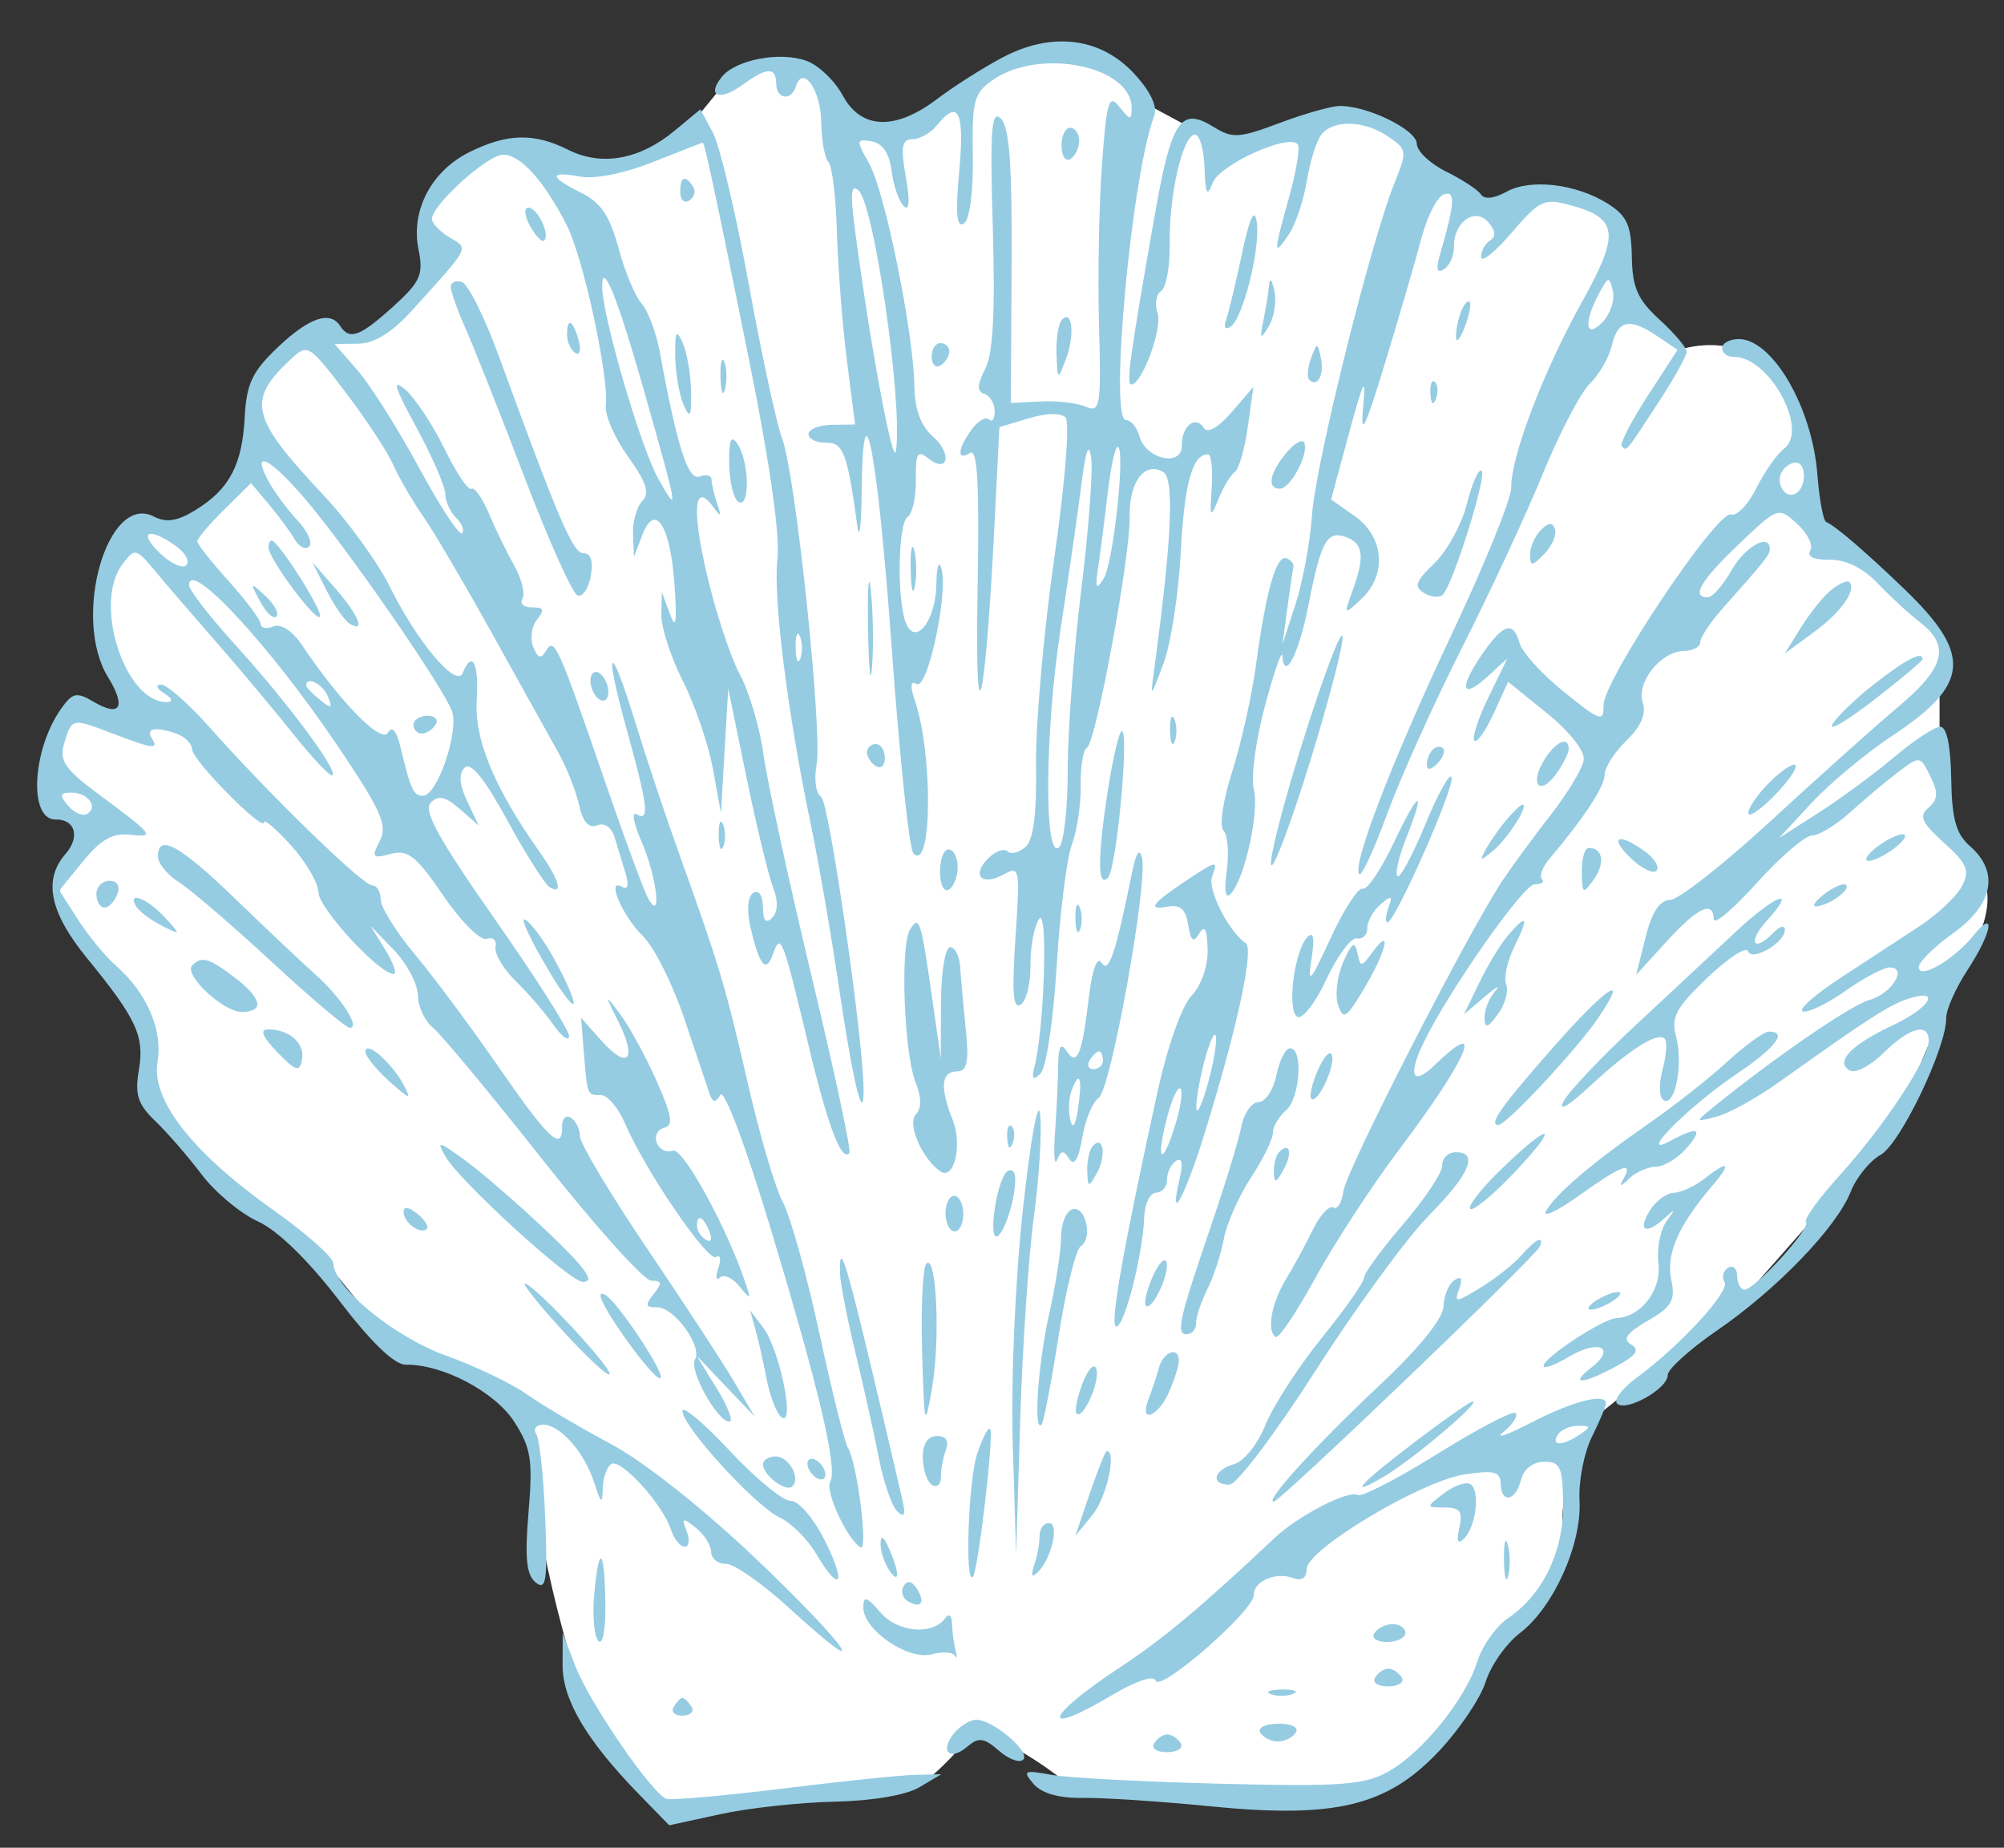 <?xml version="1.0" encoding="UTF-8"?> <svg xmlns="http://www.w3.org/2000/svg" width="64" height="59" viewBox="0 0 64 59" fill="none"><rect x="0" y="0" width="64" height="59" fill="#333333" stroke="none"/><path d="M16.947 45.743C16.947 48.805 18.179 53.001 18.794 54.716L21.565 57.883L23.413 57.487C24.996 57.399 28.295 57.223 28.823 57.223C29.35 57.223 30.362 56.167 30.802 55.64C31.224 54.901 33.177 56.211 34.1 56.959L42.017 57.223C43.39 57.856 45.316 56.255 46.108 55.376C46.425 54.215 48.175 52.165 49.011 51.285C49.407 50.846 50.145 49.728 49.934 48.778C49.723 47.828 50.55 46.007 50.99 45.216L55.608 41.521L60.49 35.979L62.602 30.965C63.868 29.065 63.481 28.062 63.129 27.798L61.942 26.215V23.708V21.729V20.277L60.49 18.826L57.719 16.451C58.036 11.067 55.124 10.689 53.629 11.173L51.914 9.325L51.65 7.082C50.99 6.73 49.644 6.053 49.539 6.159C49.433 6.264 47.735 6.379 46.9 6.423L45.184 5.499C45.184 3.916 43.337 3.696 42.413 3.784C40.619 4.628 39.027 4.487 38.455 4.311L36.739 3.388L36.476 4.048C36.581 1.303 33.793 1.496 32.385 1.936L28.691 4.311L27.107 3.784L25.524 2.2L23.413 2.332L22.225 3.784V4.311L18.926 5.367L16.947 4.575L15.1 4.971L13.384 6.95L14.044 7.874L13.384 9.194L11.537 10.777L10.086 10.513L8.634 11.569L8.106 13.152V14.735L6.523 16.583L4.016 16.979L3.092 20.013L4.544 22.916L2.169 22.652L1.377 25.555L2.829 26.347L1.905 27.93V28.854L2.565 29.778L4.808 32.681V34.792L6.523 37.299L10.218 40.07L12.593 42.972L15.364 44.028L16.947 45.743Z" fill="white"></path><path fill-rule="evenodd" clip-rule="evenodd" d="M32.01 1.839C31.391 2.167 30.456 2.76 29.932 3.158C28.592 4.175 27.5 4.136 26.916 3.051C26.663 2.58 26.141 2.081 25.756 1.942C24.909 1.635 23.492 1.905 23.049 2.458C22.555 3.073 22.977 3.242 23.699 2.718C24.499 2.139 24.78 2.127 24.788 2.672C24.797 3.175 25.269 3.236 25.421 2.753C25.64 2.059 26.21 2.866 26.227 3.895C26.236 4.483 26.34 5.058 26.457 5.172C26.575 5.285 26.696 6.294 26.728 7.414C26.759 8.533 26.902 10.372 27.046 11.501L27.308 13.554L26.562 13.566C26.152 13.573 25.818 13.706 25.821 13.862C25.823 14.018 26.075 14.141 26.38 14.136C26.935 14.127 27.057 14.452 27.383 16.815C27.447 17.282 27.508 16.771 27.519 15.678C27.555 11.94 28.028 14.437 28.484 20.769C28.731 24.198 29.039 27.114 29.17 27.25C29.77 27.872 29.802 24.074 29.211 22.345C29.06 21.902 29.081 21.727 29.273 21.841C29.621 22.048 30.286 18.967 30.067 18.164C29.985 17.865 29.912 18.084 29.904 18.655C29.885 19.822 29.235 20.651 28.931 19.895C28.639 19.168 28.677 16.702 28.985 16.506C29.139 16.407 29.258 15.871 29.249 15.315C29.235 14.477 29.302 14.36 29.638 14.63C30.283 15.148 30.423 14.49 29.787 13.933C29.404 13.597 29.213 13.07 29.2 12.314C29.172 10.591 28.262 6.116 27.757 5.221C27.334 4.47 27.339 4.427 27.836 4.513C28.184 4.573 28.403 4.895 28.473 5.452C28.531 5.918 28.706 6.424 28.86 6.578C29.043 6.76 29.067 6.437 28.929 5.655C28.758 4.687 28.8 4.451 29.144 4.445C29.379 4.442 29.726 4.244 29.917 4.007C30.607 3.148 30.808 3.551 30.635 5.454C30.51 6.829 30.55 7.286 30.781 7.137C30.968 7.017 31.086 6.126 31.067 4.971C31.039 3.2 31.103 2.964 31.726 2.54C33.241 1.513 36.145 2.114 36.141 3.454C36.139 3.846 36.087 3.84 35.751 3.413C35.414 2.983 35.342 3.222 35.192 5.266C35.097 6.557 35.055 8.871 35.099 10.409C35.17 12.979 35.136 13.187 34.675 12.986C34.399 12.866 33.747 12.791 33.228 12.819L32.282 12.869L32.307 8.505C32.325 5.232 32.238 4.052 31.961 3.783C31.661 3.49 31.613 4.138 31.706 7.255C31.786 9.939 31.714 11.294 31.464 11.779C31.204 12.285 31.196 12.5 31.434 12.575C31.613 12.632 31.763 12.88 31.767 13.127C31.771 13.374 31.69 13.494 31.587 13.394C31.483 13.294 31.234 13.437 31.033 13.711C30.579 14.329 30.549 14.737 30.979 14.462C31.218 14.308 31.28 15.45 31.219 18.91C31.13 23.982 31.462 22.661 31.76 16.754L31.917 13.641L32.847 13.358C33.403 13.19 33.877 13.178 34.028 13.329C34.171 13.474 34.016 15.412 33.666 17.848C33.329 20.194 33.069 23.151 33.088 24.419C33.111 25.999 33.004 26.826 32.747 27.047C32.54 27.224 32.289 27.289 32.188 27.192C31.932 26.944 31.124 27.686 31.319 27.991C31.41 28.132 31.719 28.107 32.032 27.933C32.568 27.635 32.58 27.699 32.429 29.956C32.312 31.689 32.355 32.233 32.597 32.079C32.776 31.964 32.916 31.399 32.909 30.823C32.902 30.248 33.025 29.583 33.182 29.346C33.471 28.912 33.357 32.776 33.044 34.03C32.937 34.459 32.983 34.52 33.23 34.279C33.41 34.103 33.642 32.567 33.745 30.866C33.847 29.165 34.066 27.412 34.231 26.97C34.397 26.529 34.524 25.675 34.514 25.074C34.504 24.474 34.591 23.938 34.707 23.884C34.992 23.752 36.099 17.787 36.077 16.496C36.059 15.379 36.558 14.72 37.153 15.074C37.512 15.288 37.419 17.271 36.857 21.397C36.733 22.304 36.744 22.297 37.155 21.196C37.39 20.568 37.639 18.968 37.709 17.641C37.826 15.424 38.077 14.514 38.576 14.506C38.682 14.504 38.736 14.982 38.698 15.568C38.633 16.539 38.653 16.571 38.916 15.927C39.075 15.539 39.31 15.152 39.438 15.068C39.566 14.983 39.751 14.338 39.849 13.634L40.028 12.355L39.334 13.161C38.911 13.652 38.566 13.85 38.449 13.667C38.179 13.246 37.733 13.599 37.743 14.226C37.754 14.923 36.596 14.67 36.39 13.931C36.31 13.644 36.117 13.411 35.96 13.414C35.415 13.422 36.137 5.616 36.858 3.709C36.974 3.405 36.747 2.922 36.223 2.354C35.149 1.191 33.591 1 32.01 1.839ZM21.539 4.178C20.425 5.099 19.213 5.317 18.153 4.786C17.058 4.237 16.207 4.256 14.995 4.855C13.777 5.457 13.112 6.725 13.365 7.963C13.53 8.766 13.427 8.999 12.559 9.786C11.505 10.742 11.162 10.87 10.87 10.416C10.546 9.909 9.881 10.133 8.873 11.087C8.059 11.857 7.87 12.258 7.815 13.319C7.737 14.844 7.324 15.624 6.242 16.287C5.659 16.644 5.31 16.698 4.91 16.492C3.429 15.73 2.289 19.728 3.448 21.619C4.037 22.58 3.844 22.912 2.989 22.408C2.45 22.09 2.32 22.116 1.966 22.609C1.024 23.924 0.904 26.181 1.777 26.167C2.403 26.157 2.566 26.725 2.093 27.266C1.37 28.091 1.586 29.134 2.783 30.6C4.368 32.539 4.62 33.086 4.433 34.179C4.301 34.954 4.401 35.262 4.961 35.798C5.341 36.162 6.006 36.928 6.439 37.501C6.872 38.073 7.682 38.749 8.239 39.002C8.871 39.29 9.846 40.24 10.829 41.524C11.861 42.873 12.598 43.582 12.964 43.576C14.129 43.557 15.812 44.444 16.425 45.4C16.96 46.236 17.02 46.616 16.879 48.289C16.756 49.761 16.81 50.29 17.112 50.533C17.442 50.798 17.491 50.46 17.412 48.469C17.36 47.16 17.232 45.956 17.127 45.793C17.023 45.63 17.117 45.494 17.336 45.491C17.881 45.482 18.67 46.374 18.979 47.349C19.191 48.016 19.238 48.048 19.25 47.533C19.257 47.191 19.379 46.838 19.519 46.748C19.818 46.556 21.148 48.008 21.422 48.828C21.526 49.139 21.727 49.392 21.867 49.389C22.008 49.387 22.036 49.163 21.929 48.892C21.759 48.46 21.795 48.446 22.22 48.78C22.487 48.99 22.708 49.337 22.711 49.552C22.715 49.767 22.928 49.94 23.186 49.935C23.444 49.931 24.355 50.569 25.211 51.352C27.984 53.891 27.11 52.596 24.152 49.782C22.439 48.153 20.56 46.667 19.493 46.098C18.509 45.573 17.31 44.864 16.828 44.522C16.346 44.179 15.182 43.622 14.24 43.283C12.583 42.687 10.659 41.109 10.646 40.337C10.643 40.147 9.783 39.384 8.735 38.642C6.14 36.803 4.823 35.119 5.03 33.904C5.204 32.889 4.689 31.699 3.703 30.835C3.365 30.539 2.82 29.877 2.491 29.364L1.894 28.432L2.651 27.503C3.214 26.81 3.597 26.593 4.15 26.653C4.976 26.742 4.925 26.677 3.088 25.314C2.104 24.584 1.893 24.279 2.035 23.791C2.287 22.919 2.281 22.921 3.557 23.407C4.908 23.923 5.086 23.945 4.842 23.564C4.639 23.247 4.995 23.193 5.668 23.439C5.916 23.53 6.126 23.75 6.134 23.928C6.15 24.285 8.437 26.601 8.432 26.254C8.43 26.136 8.818 26.469 9.295 26.995C9.772 27.52 10.165 28.195 10.17 28.493C10.179 29.002 12.117 31.106 12.572 31.099C12.686 31.097 12.564 30.748 12.302 30.323L11.825 29.551L12.579 30.334C12.994 30.765 13.338 31.414 13.344 31.777C13.35 32.139 13.566 32.605 13.824 32.812C14.082 33.019 15.664 34.924 17.34 37.045C19.016 39.166 20.575 40.899 20.804 40.895C21.143 40.89 21.157 40.97 20.875 41.32C20.592 41.672 20.612 41.749 20.983 41.743C21.53 41.735 22.444 42.994 22.194 43.413C21.995 43.748 22.913 45.4 23.295 45.394C23.43 45.392 23.249 44.916 22.892 44.337L22.244 43.283L23.175 44.261L24.106 45.239L23.443 44.115C23.078 43.497 21.824 41.578 20.656 39.852C19.487 38.125 18.528 36.52 18.524 36.286C18.52 36.051 18.388 35.782 18.231 35.688C18.073 35.594 17.948 35.717 17.951 35.96C17.965 36.797 17.529 36.392 15.938 34.089C15.06 32.819 13.853 31.195 13.255 30.481C12.657 29.767 12.164 28.977 12.16 28.726C12.156 28.474 12.034 28.27 11.889 28.273C11.592 28.278 8.618 25.39 6.729 23.262C6.04 22.486 5.328 21.856 5.146 21.861C4.956 21.867 4.998 21.985 5.244 22.139C5.496 22.296 5.536 22.411 5.34 22.417C4.003 22.456 2.963 19.284 3.902 18.03C4.309 17.486 4.336 17.492 4.97 18.253C5.327 18.681 6.205 19.701 6.92 20.518C7.636 21.335 8.736 22.648 9.366 23.437C9.995 24.225 10.56 24.82 10.62 24.757C10.787 24.584 9.171 22.415 7.519 20.596C6.708 19.703 6.042 18.846 6.04 18.691C6.025 17.808 8.639 20.633 10.782 23.816C12.187 25.902 12.386 26.352 12.128 26.853C11.857 27.381 11.892 27.423 12.478 27.266C13.027 27.119 13.292 27.329 14.157 28.597C14.728 29.435 15.344 30.047 15.545 29.977C15.743 29.907 15.87 30.023 15.827 30.236C15.784 30.448 16.07 30.936 16.463 31.32C16.857 31.703 17.4 32.333 17.671 32.718C17.942 33.104 18.169 33.267 18.174 33.081C18.179 32.895 17.114 31.218 15.807 29.355C14.01 26.791 13.511 25.886 13.755 25.633C13.998 25.381 14.225 25.429 14.684 25.831L15.29 26.363L14.921 25.586C14.669 25.057 14.643 24.716 14.837 24.515C15.032 24.314 15.466 24.848 16.2 26.192C16.793 27.277 17.402 28.238 17.554 28.329C18.006 28.598 17.86 28.092 17.226 27.193C15.782 25.147 15.146 23.611 15.225 22.362C15.3 21.174 15.078 20.739 14.779 21.488C14.58 21.987 13.329 20.511 12.455 18.744C12.069 17.962 11.108 16.637 10.322 15.8C8.004 13.334 7.873 12.792 9.276 11.481C9.825 10.967 9.86 10.988 11.023 12.51C11.675 13.363 12.368 14.415 12.561 14.847C12.755 15.278 13.176 16.004 13.497 16.459C13.818 16.914 14.822 18.621 15.729 20.253C16.636 21.884 17.59 23.599 17.848 24.062C18.106 24.526 18.397 25.267 18.495 25.709C18.615 26.247 18.804 26.46 19.07 26.353C19.306 26.258 19.533 26.416 19.632 26.743C19.723 27.046 19.879 27.564 19.979 27.893C20.091 28.264 20.05 28.427 19.87 28.32C19.346 28.008 19.867 29.239 20.538 29.898C20.894 30.248 21.483 31.423 21.848 32.509C22.213 33.595 22.575 34.671 22.653 34.9C22.76 35.214 22.846 35.229 23.005 34.962C23.127 34.757 23.796 36.532 24.602 39.199C26.165 44.377 26.759 46.901 26.513 47.316C26.339 47.606 27.056 49.155 27.48 49.408C27.738 49.562 27.372 46.68 27.075 46.217C26.977 46.063 26.568 44.422 26.168 42.571C25.767 40.719 25.242 38.837 25.002 38.388C24.761 37.939 24.259 36.236 23.885 34.604C23.183 31.534 22.973 30.83 21.69 27.263C21.271 26.099 20.642 24.214 20.292 23.074C19.468 20.391 19.264 20.585 20.024 23.329C20.694 25.745 20.752 26.251 20.329 25.999C20.163 25.901 20.233 26.29 20.485 26.866C20.973 27.982 21.152 29.485 20.704 28.697C20.572 28.465 19.962 26.816 19.348 25.031C17.816 20.581 17.705 20.332 17.442 20.774C17.275 21.055 17.177 21.027 17.029 20.659C16.922 20.394 16.977 19.999 17.152 19.782C17.399 19.474 17.364 19.389 16.992 19.395C16.73 19.399 16.592 19.274 16.685 19.117C16.779 18.96 16.66 18.483 16.421 18.057C16.182 17.632 15.817 16.881 15.608 16.388C15.4 15.896 15.15 15.544 15.052 15.607C14.954 15.669 14.567 15.092 14.192 14.324C13.816 13.555 13.254 12.707 12.942 12.439C12.509 12.067 12.592 12.351 13.293 13.639C13.798 14.567 14.215 15.524 14.219 15.766C14.223 16.008 14.38 16.354 14.568 16.536C14.755 16.718 14.84 16.938 14.755 17.026C14.67 17.113 14.053 16.173 13.384 14.937C12.715 13.701 11.835 12.306 11.428 11.837L10.687 10.986L11.45 10.974C11.966 10.965 12.528 10.612 13.188 9.882C15.039 7.831 14.977 7.953 14.357 7.58C14.05 7.394 13.796 7.131 13.794 6.995C13.787 6.552 15.557 4.949 16.064 4.941C16.619 4.932 17.375 5.769 18.103 7.198C18.631 8.236 19.457 12.055 19.347 12.951C19.31 13.251 19.63 13.985 20.058 14.582C20.648 15.405 20.758 15.747 20.511 16.001C20.333 16.185 20.2 16.661 20.216 17.059L20.246 17.782L20.509 17.091C20.919 16.018 21.408 16.768 21.541 18.673C21.625 19.877 21.586 20.125 21.396 19.608L21.136 18.902L21.12 19.627C21.111 20.026 21.42 20.978 21.807 21.744C22.194 22.509 22.626 23.772 22.768 24.55L23.025 25.965L23.141 23.977L23.257 21.989L23.839 24.817C24.158 26.372 24.54 27.95 24.686 28.325C24.856 28.758 24.848 29.113 24.663 29.304C24.463 29.51 24.371 29.404 24.363 28.962C24.357 28.583 24.231 28.399 24.056 28.512C23.879 28.625 23.842 29.064 23.965 29.594C24.255 30.849 24.463 31.097 24.69 30.458C24.936 29.764 24.99 29.906 25.836 33.437C26.446 35.983 26.878 37.114 27.127 36.813C27.189 36.738 26.645 34.197 25.918 31.166C25.192 28.135 24.502 24.955 24.384 24.099C24.266 23.242 23.926 22.089 23.628 21.535C23.33 20.982 22.858 19.555 22.579 18.363C22.085 16.254 22.169 15.353 22.78 16.189C23.025 16.524 23.049 16.504 22.905 16.084C22.807 15.8 22.726 15.454 22.724 15.316C22.721 15.178 22.551 15.133 22.345 15.216C21.977 15.364 21.626 14.269 21.072 11.243C20.959 10.621 20.696 9.923 20.49 9.692C20.284 9.462 19.951 8.664 19.752 7.92C19.476 6.895 19.188 6.467 18.567 6.158C17.53 5.643 17.517 5.454 18.532 5.64C19.002 5.726 19.948 5.535 20.865 5.17C21.713 4.832 22.423 4.555 22.443 4.554C22.503 4.553 22.852 6.191 23.93 11.532C24.584 14.777 24.916 17.104 24.829 17.841C24.684 19.072 25.152 22.793 25.898 26.344C26.143 27.51 26.557 29.918 26.819 31.695C27.247 34.593 27.598 36.004 27.578 34.736C27.55 33 26.471 25.592 26.226 25.446C26.056 25.345 25.991 24.895 26.078 24.423C26.273 23.354 25.409 15.143 24.982 14.017C24.805 13.552 24.324 11.325 23.912 9.069C23.5 6.813 22.984 4.636 22.765 4.23L22.367 3.492L21.539 4.178ZM40.839 3.937C39.593 4.407 39.353 4.422 38.786 4.069C37.686 3.385 37.413 3.805 36.843 7.061C36.081 11.407 35.963 12.279 36.13 12.276C36.472 12.271 37.13 10.486 36.968 10.002C36.871 9.713 36.923 9.392 37.084 9.289C37.245 9.186 37.367 8.503 37.356 7.771C37.333 6.212 37.775 4.306 38.163 4.299C38.311 4.297 38.449 4.774 38.468 5.358C38.496 6.211 38.548 6.306 38.73 5.835C38.951 5.262 41.106 4.277 41.437 4.598C41.527 4.684 41.41 5.432 41.179 6.26C40.663 8.107 40.661 8.223 41.156 7.491C41.372 7.172 41.632 6.405 41.733 5.787C41.834 5.17 42.041 4.503 42.193 4.305C42.57 3.814 43.56 3.837 44.326 4.356C44.938 4.77 44.946 4.825 44.535 5.842C43.779 7.711 42.011 14.826 41.901 16.438C41.842 17.297 41.606 18.578 41.377 19.284L40.959 20.567L41.111 19.43C41.194 18.804 41.282 18.209 41.306 18.108C41.33 18.006 41.23 17.88 41.084 17.827C40.76 17.711 40.432 18.86 40.112 21.231C39.979 22.214 39.635 23.752 39.348 24.648C39.058 25.551 38.935 26.384 39.071 26.518C39.207 26.651 39.255 27.225 39.179 27.793C39.09 28.458 39.136 28.723 39.308 28.538C39.754 28.058 40.229 25.893 40.041 25.193C39.944 24.832 40.103 23.643 40.395 22.552C40.687 21.46 40.938 20.735 40.952 20.939C41.012 21.793 41.483 20.883 41.787 19.323C42.188 17.271 42.379 16.927 42.99 17.151C43.543 17.352 43.592 17.767 43.194 18.868C42.91 19.651 42.913 19.653 43.481 19.121C44.3 18.356 44.202 17.14 43.27 16.483L42.51 15.949L43.081 13.838C43.552 12.103 43.632 11.956 43.533 13.007C43.44 14 43.597 13.679 44.237 11.577C44.691 10.088 45.211 8.3 45.395 7.606C45.578 6.911 45.898 6.283 46.107 6.21C46.491 6.075 46.466 6.475 45.991 8.118C45.85 8.605 45.887 8.743 46.118 8.595C46.297 8.481 46.439 8.155 46.435 7.871C46.422 7.088 47.11 6.604 47.533 7.098C47.766 7.369 47.781 7.556 47.58 7.685C47.418 7.788 47.294 8.025 47.303 8.211C47.313 8.396 47.752 8.043 48.279 7.427C49.16 6.396 49.31 6.324 50.139 6.548C51.687 6.965 51.745 7.448 50.514 9.656C49.292 11.847 48.246 14.595 48.262 15.572C48.267 15.921 47.423 18.005 46.385 20.202C44.476 24.246 43.156 27.666 43.411 27.912C43.487 27.986 43.89 27.115 44.305 25.976C44.721 24.837 45.792 22.46 46.685 20.694C47.578 18.928 48.742 16.422 49.273 15.125C49.803 13.828 50.48 12.533 50.775 12.248C51.071 11.964 51.387 11.414 51.478 11.026C51.668 10.213 52.049 10.138 52.941 10.741L53.576 11.171L52.617 12.646C52.09 13.457 51.72 14.18 51.795 14.252C51.957 14.41 51.902 14.476 52.994 12.803C53.475 12.065 53.867 11.356 53.865 11.227C53.863 11.099 53.473 10.639 52.998 10.205C52.298 9.565 52.13 9.183 52.114 8.196C52.098 7.197 51.96 6.891 51.355 6.508C50.344 5.869 48.88 5.695 48.111 6.123C47.715 6.343 47.406 6.374 47.294 6.206C47.194 6.057 46.694 5.73 46.183 5.478C45.672 5.227 45.25 4.826 45.247 4.588C45.239 4.134 43.618 3.351 42.754 3.386C42.476 3.396 41.614 3.645 40.839 3.937ZM33.9 4.669C33.905 4.99 34.035 5.172 34.19 5.073C34.344 4.974 34.468 4.709 34.464 4.484C34.46 4.259 34.33 4.078 34.174 4.08C34.018 4.083 33.894 4.348 33.9 4.669ZM21.724 6.143C21.728 6.386 21.86 6.503 22.016 6.402C22.173 6.301 22.227 6.102 22.134 5.958C21.885 5.569 21.716 5.644 21.724 6.143ZM27.285 7.182C27.757 10.84 28.53 15.021 28.616 14.389C28.827 12.835 27.927 6.576 27.422 6.087C27.189 5.861 27.152 6.156 27.285 7.182ZM16.931 7.221C17.111 7.544 17.313 7.75 17.381 7.68C17.576 7.478 17.16 6.626 16.869 6.63C16.724 6.633 16.752 6.898 16.931 7.221ZM39.663 8.105C39.464 9.045 39.235 9.995 39.154 10.217C39.069 10.449 39.129 10.541 39.296 10.435C39.698 10.178 40.265 7.9 40.133 7.075C40.06 6.62 39.906 6.959 39.663 8.105ZM14.396 9.166C14.399 9.315 14.619 9.929 14.885 10.529C15.151 11.129 15.996 13.262 16.763 15.271C17.529 17.279 18.288 18.963 18.449 19.014C18.611 19.065 18.799 18.782 18.869 18.384C18.95 17.919 18.867 17.663 18.637 17.666C18.3 17.672 17.86 16.647 15.922 11.347C15.473 10.118 14.945 9.062 14.748 9.002C14.553 8.942 14.394 9.016 14.396 9.166ZM19.23 9.145C19.23 10.079 20.468 14.314 21.028 15.296C21.689 16.456 21.678 16.393 20.541 12.387C19.726 9.516 19.23 8.288 19.23 9.145ZM40.531 9.084C40.511 9.318 40.43 9.83 40.35 10.222C40.224 10.837 40.246 10.864 40.517 10.424C40.69 10.143 40.771 9.631 40.699 9.286C40.626 8.941 40.551 8.85 40.531 9.084ZM51.057 9.391C50.562 10.323 50.636 10.847 51.182 10.282C51.427 10.03 51.574 9.585 51.508 9.294C51.398 8.807 51.364 8.815 51.057 9.391ZM46.646 9.989C46.553 10.244 46.487 10.601 46.5 10.784C46.513 10.966 46.641 10.807 46.784 10.431C46.927 10.055 46.993 9.697 46.93 9.636C46.867 9.575 46.739 9.734 46.646 9.989ZM18.11 10.707C18.113 10.932 18.233 11.185 18.376 11.271C18.519 11.356 18.565 11.171 18.478 10.86C18.294 10.201 18.1 10.12 18.11 10.707ZM33.918 10.206C33.803 10.326 33.724 10.817 33.741 11.298C33.773 12.153 33.779 12.157 34.038 11.476C34.33 10.711 34.249 9.861 33.918 10.206ZM21.565 11.377C21.574 11.923 21.695 12.623 21.834 12.933C22.039 13.39 22.084 13.308 22.071 12.504C22.062 11.958 21.941 11.258 21.802 10.948C21.597 10.491 21.552 10.573 21.565 11.377ZM29.753 11.403C29.757 11.646 29.887 11.764 30.041 11.665C30.195 11.566 30.32 11.366 30.317 11.219C30.315 11.072 30.186 10.954 30.029 10.956C29.873 10.959 29.749 11.16 29.753 11.403ZM23.01 12.063C23.023 12.531 23.089 12.687 23.157 12.41C23.224 12.133 23.213 11.75 23.133 11.559C23.052 11.368 22.997 11.595 23.01 12.063ZM41.867 11.444C41.756 11.741 41.733 12.05 41.816 12.13C42.079 12.384 42.299 11.957 42.182 11.42C42.075 10.928 42.06 10.929 41.867 11.444ZM54.998 11.119C55.001 11.275 55.17 11.4 55.375 11.397C56.493 11.379 57.777 13.719 56.98 14.323C56.75 14.498 56.35 15.067 56.091 15.588C55.832 16.109 55.468 16.488 55.281 16.429C54.837 16.288 51.199 21.732 51.211 22.518C51.22 23.071 51.108 23.033 49.95 22.096C49.251 21.531 48.613 20.833 48.533 20.545C48.325 19.799 47.998 19.907 47.293 20.951C46.567 22.026 46.698 22.35 47.544 21.57L48.141 21.018L47.537 22.261C47.204 22.945 47.001 23.57 47.084 23.651C47.167 23.732 47.444 23.342 47.7 22.784L48.163 21.77L49.404 22.773C50.129 23.36 50.617 23.98 50.579 24.264C50.542 24.532 50.073 25.315 49.537 26.003C49 26.69 48.303 27.64 47.987 28.113C46.891 29.757 42.985 37.377 42.903 38.034C42.858 38.397 42.712 38.632 42.58 38.556C42.447 38.481 42.151 38.804 41.922 39.276C41.693 39.748 41.307 40.457 41.066 40.851C40.604 41.605 40.444 42.513 40.742 42.69C40.839 42.748 41.41 41.897 42.012 40.798C42.614 39.7 43.806 37.871 44.663 36.734C46.899 33.767 47.477 32.399 45.812 34.014C45.121 34.686 44.953 34.359 45.454 33.313C46.23 31.693 48.643 28.245 49.005 28.239C49.23 28.235 49.337 28.159 49.244 28.07C49.152 27.98 49.258 27.691 49.481 27.427C50.588 26.115 51.253 25.102 51.247 24.736C51.244 24.512 51.556 24.024 51.941 23.649C52.408 23.196 52.583 22.791 52.464 22.436C52.247 21.791 53.04 20.797 53.781 20.785C54.069 20.78 54.302 20.655 54.3 20.506C54.297 20.357 54.617 19.873 55.011 19.43C56.395 17.875 56.524 17.712 56.521 17.525C56.513 17.012 55.732 17.448 55.3 18.207C55.031 18.68 54.691 19.068 54.544 19.07C53.994 19.079 54.305 18.545 55.528 17.38C56.786 16.182 56.79 16.181 57.392 16.724C57.724 17.024 57.913 17.407 57.812 17.577C57.697 17.77 57.93 17.881 58.432 17.873C58.947 17.864 59.5 18.136 59.968 18.628C60.37 19.05 60.982 19.614 61.328 19.88C62.288 20.617 62.107 21.324 60.645 22.55C59.914 23.163 58.08 24.804 56.57 26.196C55.06 27.589 53.605 28.732 53.336 28.736C53.003 28.741 52.754 29.121 52.551 29.935L52.254 31.126L53.221 30.066C54.222 28.97 54.713 28.738 54.732 29.352C54.737 29.547 55.355 29.026 56.104 28.195C56.852 27.363 57.649 26.68 57.874 26.677C58.099 26.673 58.648 26.337 59.095 25.931C59.542 25.525 60.226 24.951 60.614 24.657C61.313 24.128 61.325 24.129 61.649 24.789C61.906 25.31 61.893 25.53 61.592 25.788C61.275 26.06 61.361 26.258 62.084 26.911C62.827 27.583 62.915 27.794 62.658 28.293C62.491 28.617 61.886 29.19 61.314 29.566C60.742 29.942 59.6 30.689 58.776 31.227C57.953 31.763 57.412 32.245 57.574 32.296C57.737 32.347 58.347 32.054 58.93 31.644C59.513 31.233 60.148 30.895 60.341 30.892C60.944 30.883 60.414 31.738 59.697 31.93C59.117 32.086 56.604 33.815 54.682 35.382C54.137 35.827 54.141 35.834 54.829 35.652C55.217 35.549 56.103 35.06 56.797 34.565C59.642 32.536 60.333 32.089 60.938 31.892C62.012 31.542 61.649 32.173 60.454 32.735C59.109 33.368 58.599 33.901 59.07 34.181C59.248 34.287 59.736 34.035 60.154 33.621C60.978 32.806 61.589 32.639 61.598 33.228C61.607 33.787 60.16 35.977 58.767 37.513C58.084 38.264 57.594 38.945 57.676 39.024C57.852 39.194 56.049 41.175 55.714 41.181C55.588 41.183 55.483 40.985 55.478 40.742C55.475 40.499 55.343 40.382 55.186 40.483C55.029 40.584 54.979 40.788 55.075 40.937C55.261 41.227 53.657 42.973 52.269 43.992C51.807 44.331 51.526 44.702 51.644 44.818C51.93 45.094 53.267 44.341 53.26 43.908C53.257 43.722 53.966 43.081 54.835 42.484C56.749 41.168 58.652 39.194 59.101 38.059C59.282 37.6 59.714 37.067 60.061 36.874C60.689 36.525 62.169 33.436 62.154 32.507C62.15 32.241 62.458 31.548 62.838 30.967C63.625 29.766 63.753 28.969 63.012 29.885C62.39 30.655 61.283 31.292 61.277 30.884C61.274 30.721 61.772 30.23 62.383 29.792C63.657 28.88 63.856 27.844 62.916 27.02C62.466 26.626 62.335 26.156 62.314 24.858C62.297 23.801 62.169 23.203 61.962 23.206C61.783 23.209 61.12 23.646 60.488 24.178C59.856 24.711 58.771 25.51 58.076 25.954L56.812 26.762L57.862 25.631C58.439 25.009 59.593 24.049 60.426 23.498C62.907 21.858 62.991 20.906 60.836 18.827C59.608 17.643 58.605 16.781 58.323 16.669C58.229 16.631 58.102 15.947 58.04 15.148C57.874 12.998 56.596 10.81 55.517 10.827C55.229 10.832 54.996 10.963 54.998 11.119ZM45.682 12.57C45.701 12.901 45.769 12.967 45.856 12.739C45.935 12.533 45.921 12.289 45.825 12.196C45.729 12.103 45.665 12.272 45.682 12.57ZM23.287 14.808C23.294 15.384 23.429 15.932 23.586 16.026C23.956 16.246 23.931 14.742 23.556 14.182C23.346 13.868 23.278 14.028 23.287 14.808ZM34.542 15.423C34.434 16.283 34.13 18.394 33.866 20.115C33.363 23.394 33.341 27.548 33.83 27.044C33.98 26.889 34.101 25.776 34.099 24.571C34.097 23.366 34.289 20.805 34.526 18.879C34.764 16.952 34.908 15.035 34.848 14.618C34.774 14.106 34.674 14.369 34.542 15.423ZM41.078 14.462C40.542 15.108 40.453 15.611 40.876 15.604C41.212 15.598 41.79 14.525 41.659 14.15C41.606 14 41.344 14.14 41.078 14.462ZM8.564 15.347C8.751 15.695 9.169 16.262 9.494 16.608C9.819 16.953 9.991 17.332 9.877 17.45C9.762 17.568 9.552 17.465 9.41 17.221C9.268 16.976 8.897 16.472 8.585 16.101L8.017 15.427L7.157 16.274C6.685 16.74 6.299 17.194 6.301 17.284C6.302 17.374 6.756 17.949 7.309 18.562C7.862 19.176 8.319 19.787 8.324 19.921C8.329 20.054 8.514 20.091 8.735 20.002C8.973 19.906 9.342 20.147 9.642 20.595C10.853 22.403 12.173 23.753 12.384 23.399C12.524 23.164 12.664 23.327 12.795 23.875C13.114 25.216 13.207 25.414 13.512 25.41C13.962 25.402 14.658 23.383 14.438 22.724C14.19 21.983 11.073 17.478 9.714 15.896C8.609 14.61 8.018 14.328 8.564 15.347ZM35.377 15.732C35.284 16.536 35.148 17.592 35.076 18.078C34.969 18.799 35.001 18.871 35.249 18.468C35.563 17.959 35.954 14.265 35.693 14.269C35.613 14.27 35.47 14.929 35.377 15.732ZM46.85 16.077C46.684 16.737 46.216 17.595 45.81 17.984C45.202 18.566 45.145 18.734 45.488 18.939C45.717 19.075 45.985 19.095 46.084 18.983C46.422 18.602 47.486 15.2 47.319 15.038C47.228 14.95 47.017 15.417 46.85 16.077ZM56.907 15.06C56.681 15.438 57.029 15.964 57.363 15.75C57.704 15.532 57.689 14.764 57.344 14.769C57.197 14.772 57 14.903 56.907 15.06ZM5.101 17.657C5.449 17.994 5.831 18.169 5.95 18.046C6.069 17.923 5.916 17.645 5.61 17.428C4.745 16.817 4.396 16.974 5.101 17.657ZM8.573 17.48C8.579 17.837 10.069 19.847 10.216 19.695C10.347 19.561 8.887 17.257 8.674 17.26C8.617 17.261 8.571 17.36 8.573 17.48ZM49.202 16.933C49.012 17.13 48.86 17.483 48.864 17.72C48.87 18.091 48.932 18.086 49.322 17.683C49.57 17.427 49.722 17.073 49.66 16.897C49.579 16.666 49.452 16.676 49.202 16.933ZM29.084 18.206C29.097 18.83 29.159 19.051 29.221 18.697C29.283 18.343 29.272 17.833 29.197 17.563C29.121 17.293 29.07 17.582 29.084 18.206ZM10.425 18.845C10.673 19.338 11.005 19.819 11.164 19.914C11.691 20.228 11.453 19.638 10.708 18.788L9.973 17.948L10.425 18.845ZM27.723 20.072C27.744 21.398 27.802 21.94 27.851 21.276C27.9 20.612 27.883 19.527 27.812 18.865C27.742 18.203 27.701 18.746 27.723 20.072ZM8.307 19.206C8.5 19.567 8.734 19.784 8.828 19.687C8.922 19.59 8.764 19.295 8.478 19.03C7.98 18.57 7.972 18.578 8.307 19.206ZM58.506 18.817C58.264 19.003 57.826 19.54 57.533 20.01L57.001 20.865L57.934 20.181C58.803 19.544 59.307 18.826 59.055 18.583C58.996 18.525 58.749 18.63 58.506 18.817ZM25.409 20.677C25.415 21.067 25.482 21.226 25.558 21.03C25.633 20.833 25.628 20.514 25.546 20.32C25.464 20.127 25.402 20.287 25.409 20.677ZM41.618 23.64C40.988 25.642 40.528 27.43 40.595 27.614C40.662 27.797 41.226 26.298 41.849 24.282C42.471 22.266 42.931 20.478 42.872 20.308C42.812 20.138 42.248 21.638 41.618 23.64ZM18.856 21.743C18.86 21.977 18.992 22.245 19.149 22.339C19.307 22.433 19.433 22.318 19.429 22.084C19.425 21.85 19.293 21.582 19.136 21.488C18.978 21.394 18.852 21.509 18.856 21.743ZM9.78 21.889C9.781 21.948 9.978 22.154 10.219 22.347C10.585 22.641 10.627 22.623 10.471 22.236C10.312 21.841 9.774 21.571 9.78 21.889ZM59.858 21.841C59.244 22.321 58.64 22.903 58.516 23.135C58.391 23.366 58.99 23.013 59.846 22.351C60.702 21.689 61.402 21.102 61.401 21.046C61.397 20.777 60.873 21.047 59.858 21.841ZM13.204 23.145C13.207 23.301 13.329 23.427 13.476 23.424C13.623 23.422 13.82 23.291 13.914 23.133C14.008 22.976 13.885 22.85 13.642 22.854C13.399 22.858 13.202 22.989 13.204 23.145ZM37.367 23.321C37.374 23.711 37.441 23.869 37.516 23.673C37.592 23.477 37.587 23.158 37.505 22.964C37.423 22.77 37.361 22.931 37.367 23.321ZM35.395 25.149C35.046 27.365 35.044 28.39 35.388 28.02C35.659 27.727 36.07 23.342 35.825 23.346C35.745 23.347 35.551 24.158 35.395 25.149ZM27.688 24.028C27.69 24.175 27.821 24.372 27.979 24.466C28.136 24.56 28.262 24.437 28.258 24.194C28.254 23.951 28.123 23.754 27.967 23.757C27.811 23.759 27.686 23.881 27.688 24.028ZM45.749 23.942C45.647 24.047 45.565 24.265 45.568 24.427C45.571 24.604 45.703 24.585 45.903 24.379C46.085 24.191 46.166 23.973 46.084 23.893C46.002 23.814 45.852 23.836 45.749 23.942ZM49.303 24.29C48.834 25.068 49.193 25.428 49.709 24.697C49.926 24.391 50.101 24.038 50.099 23.911C50.092 23.484 49.666 23.686 49.303 24.29ZM2.179 25.732C2.376 25.961 2.651 26.075 2.79 25.986C3.148 25.756 2.795 25.299 2.265 25.308C1.905 25.314 1.889 25.393 2.179 25.732ZM45.518 26.325C45.111 27.312 44.711 28.055 44.63 27.976C44.548 27.897 44.667 27.366 44.894 26.798C45.56 25.128 45.326 25.188 44.52 26.893C44.111 27.758 43.662 28.425 43.521 28.376C43.38 28.327 42.919 29.036 42.496 29.953C41.842 31.374 41.751 31.473 41.884 30.624C41.988 29.954 41.947 29.723 41.757 29.917C41.335 30.347 41.09 32.265 41.43 32.467C41.59 32.563 42.009 32.023 42.361 31.269C42.712 30.514 43.151 29.926 43.336 29.962C43.521 29.998 43.67 29.852 43.666 29.637C43.663 29.422 43.852 29.081 44.086 28.881C44.443 28.575 44.484 28.592 44.341 28.984C44.247 29.241 44.235 29.451 44.313 29.45C44.556 29.446 46.466 25.123 46.359 24.818C46.303 24.66 45.925 25.338 45.518 26.325ZM56.362 25.14C56.002 25.535 55.772 25.92 55.85 25.996C55.928 26.072 56.352 25.746 56.791 25.273C57.23 24.799 57.46 24.414 57.302 24.416C57.144 24.419 56.721 24.744 56.362 25.14ZM22.953 26.675C22.959 27.065 23.026 27.224 23.101 27.027C23.177 26.831 23.172 26.512 23.09 26.318C23.008 26.125 22.946 26.285 22.953 26.675ZM48.095 26.197C47.865 26.473 47.572 26.893 47.445 27.129C47.242 27.504 47.275 27.506 47.701 27.148C48.17 26.754 48.844 25.688 48.621 25.692C48.562 25.693 48.325 25.92 48.095 26.197ZM5.045 27.358C5.049 27.574 5.355 27.943 5.725 28.177C6.096 28.411 7.422 29.551 8.674 30.71C9.926 31.869 11.05 32.818 11.172 32.819C11.523 32.821 10.891 31.845 10.066 31.11C9.654 30.743 8.505 29.658 7.512 28.698C5.725 26.973 5.033 26.597 5.045 27.358ZM30.02 27.854C30.026 28.265 30.153 28.502 30.312 28.4C30.467 28.301 30.589 27.972 30.584 27.669C30.579 27.366 30.448 27.121 30.291 27.123C30.136 27.126 30.013 27.455 30.02 27.854ZM36.149 27.88C35.627 30.457 35.409 31.102 35.181 30.745C35.035 30.517 34.879 30.955 34.766 31.908C34.553 33.703 34.394 34.068 34.053 33.547C33.88 33.283 33.8 33.428 33.794 34.018C33.79 34.486 33.745 35.444 33.694 36.147C33.643 36.85 33.673 37.25 33.76 37.036C33.889 36.721 33.964 36.716 34.152 37.01C34.305 37.25 34.446 37.015 34.564 36.322C34.663 35.744 34.898 35.175 35.087 35.057C35.469 34.818 36.665 28.206 36.472 27.396C36.393 27.061 36.281 27.23 36.149 27.88ZM52.071 27.393C52.418 27.73 52.792 27.914 52.9 27.802C53.008 27.691 52.847 27.417 52.543 27.195C51.689 26.57 51.362 26.707 52.071 27.393ZM59.921 27.06C59.622 27.294 59.513 27.487 59.678 27.489C59.843 27.492 60.223 27.302 60.522 27.068C60.821 26.834 60.931 26.641 60.766 26.639C60.6 26.636 60.221 26.826 59.921 27.06ZM50.517 27.842C50.529 28.55 50.557 28.567 50.902 28.078C51.269 27.559 51.188 27.069 50.736 27.076C50.609 27.078 50.511 27.423 50.517 27.842ZM3.079 28.558C3.082 28.791 3.2 28.981 3.339 28.979C3.478 28.977 3.663 28.782 3.749 28.547C3.844 28.286 3.742 28.121 3.488 28.125C3.259 28.129 3.075 28.323 3.079 28.558ZM37.894 28.111C36.795 28.841 36.622 29.076 37.272 28.952C37.69 28.873 37.866 29.024 37.946 29.528C38.028 30.053 38.111 30.117 38.3 29.806C38.475 29.52 38.553 29.671 38.567 30.323C38.578 30.858 38.361 31.477 38.051 31.797C37.745 32.114 37.282 33.423 36.966 34.864C35.843 40 35.429 42.361 35.653 42.357C35.913 42.353 36.5 40.049 36.541 38.867C36.556 38.438 36.729 38.084 36.923 38.081C37.118 38.078 37.275 37.891 37.271 37.666C37.268 37.441 37.396 37.173 37.557 37.07C37.746 36.949 37.788 37.142 37.677 37.619C37.305 39.208 37.84 38.231 38.486 36.14C39.513 32.821 40.056 30.305 39.785 30.119C39.234 29.738 38.558 28.406 38.709 27.995C38.905 27.458 38.871 27.463 37.894 28.111ZM4.361 28.961C4.459 29.114 4.822 29.382 5.168 29.556C5.791 29.87 5.791 29.869 5.245 29.273C4.694 28.672 4.025 28.436 4.361 28.961ZM58.276 28.537C57.977 28.764 57.852 28.945 57.999 28.94C58.391 28.927 59.114 28.412 58.956 28.258C58.881 28.186 58.575 28.311 58.276 28.537ZM34.344 29.328C34.35 29.718 34.417 29.876 34.493 29.68C34.568 29.484 34.563 29.165 34.481 28.971C34.399 28.777 34.338 28.938 34.344 29.328ZM16.725 29.392C16.711 29.646 17.838 31.622 18.213 32C18.611 32.401 17.815 30.677 17.229 29.868C16.958 29.494 16.731 29.279 16.725 29.392ZM55.412 29.773C54.781 30.365 53.356 31.693 52.245 32.726C51.134 33.758 50.092 34.86 49.929 35.175C49.753 35.513 50.097 35.314 50.77 34.688C52.041 33.506 52.931 32.941 53.165 33.167C53.25 33.251 53.22 33.692 53.097 34.148C52.97 34.619 52.985 35.044 53.13 35.13C53.495 35.348 53.763 33.977 53.528 33.099C53.362 32.48 53.522 32.179 54.525 31.222C55.182 30.595 55.766 30.212 55.822 30.371C55.943 30.718 57.008 30.1 57.002 29.686C56.999 29.537 56.846 29.57 56.662 29.76C56.004 30.44 55.788 30.101 56.429 29.395C57.433 28.291 56.705 28.562 55.412 29.773ZM29.058 29.694C28.744 30.221 28.872 33.639 29.241 34.563C29.433 35.046 29.436 35.389 29.25 35.582C28.962 35.879 29.441 36.994 30.03 37.401C30.471 37.705 30.744 36.559 30.423 35.753C30.014 34.728 30.057 34.22 30.552 34.212C30.89 34.206 30.951 33.923 30.842 32.86C30.766 32.12 30.686 31.227 30.665 30.877C30.643 30.526 30.498 30.241 30.342 30.244C30.186 30.246 30.055 31.046 30.051 32.021L30.044 33.795L29.761 31.813C29.411 29.365 29.355 29.196 29.058 29.694ZM48.146 29.884C47.911 30.161 47.502 30.838 47.237 31.388L46.754 32.389L47.422 31.819C47.79 31.504 47.934 31.432 47.742 31.657C47.551 31.882 47.401 32.264 47.41 32.506C47.423 32.852 47.514 32.825 47.84 32.38C48.068 32.068 48.185 31.643 48.101 31.435C48.018 31.227 48.137 30.679 48.367 30.217C48.841 29.262 48.768 29.152 48.146 29.884ZM6.139 30.828C5.854 31.122 7.137 32.322 7.728 32.312C8.459 32.3 8.364 31.874 7.481 31.202C6.671 30.586 6.436 30.52 6.139 30.828ZM42.895 30.728C42.702 31.169 42.629 31.782 42.733 32.091C42.899 32.584 43 32.519 43.575 31.548C44.28 30.359 44.466 29.541 43.836 30.4C43.474 30.894 43.447 30.896 43.349 30.424C43.267 30.035 43.167 30.102 42.895 30.728ZM19.756 32.64C20.356 33.845 20.048 34.175 19.207 33.229L18.557 32.498L18.639 33.522C18.756 34.99 18.749 34.971 19.178 34.964C19.393 34.96 19.745 35.369 19.961 35.873C20.608 37.381 22.604 40.306 22.869 40.136C23.005 40.048 23.038 40.209 22.941 40.491C22.845 40.774 22.868 40.91 22.992 40.793C23.117 40.677 23.395 40.8 23.61 41.067C23.972 41.516 23.987 41.51 23.815 40.988C23.235 39.233 21.8 36.614 21.486 36.74C21.293 36.818 21.064 36.708 20.978 36.495C20.892 36.282 20.996 36.065 21.209 36.013C21.515 35.937 21.462 35.62 20.956 34.487C20.604 33.701 20.085 32.752 19.802 32.378C19.299 31.714 19.299 31.72 19.756 32.64ZM49.545 33.508C47.917 35.36 47.522 35.923 47.857 35.918C48.114 35.913 50.328 33.543 51.027 32.522C52.081 30.985 51.318 31.493 49.545 33.508ZM8.856 33.596C9.453 34.213 9.569 34.247 9.646 33.829C9.742 33.313 9.237 32.867 8.561 32.87C8.285 32.872 8.38 33.104 8.856 33.596ZM11.671 33.583C11.674 33.731 12.017 34.155 12.434 34.527C13.112 35.13 13.159 35.14 12.877 34.617C12.499 33.917 11.665 33.202 11.671 33.583ZM38.401 34.136C38.243 34.803 38.164 35.396 38.224 35.455C38.285 35.514 38.471 35.023 38.636 34.365C38.802 33.706 38.882 33.113 38.812 33.046C38.744 32.98 38.558 33.47 38.401 34.136ZM55.156 33.907C54.579 34.436 53.475 35.306 52.704 35.84C50.884 37.101 49.682 38.121 49.38 38.661C49.248 38.899 49.715 38.684 50.417 38.184C51.791 37.205 52.164 37.061 51.857 37.626C51.701 37.912 51.738 37.912 52.038 37.623C52.245 37.425 52.625 37.259 52.881 37.255C53.138 37.251 53.575 36.988 53.852 36.672C54.419 36.024 54.242 35.943 53.333 36.435C52.241 37.025 53.927 35.324 55.445 34.304C56.711 33.453 57.11 32.931 56.488 32.941C56.332 32.943 55.733 33.378 55.156 33.907ZM34.798 33.859C34.704 34.017 34.763 34.144 34.928 34.141C35.093 34.138 35.226 34.009 35.224 33.853C35.221 33.697 35.163 33.57 35.094 33.571C35.025 33.572 34.892 33.702 34.798 33.859ZM40.764 34.33C40.669 34.8 40.411 35.187 40.193 35.191C39.974 35.194 39.727 35.549 39.642 35.98C39.557 36.41 39.137 37.789 38.708 39.045C37.649 42.141 37.543 42.61 37.9 42.604C38.066 42.602 38.201 42.44 38.198 42.245C38.196 42.05 38.359 41.563 38.559 41.163C38.76 40.762 38.997 40.039 39.085 39.555C39.174 39.072 39.564 38.191 39.952 37.599C40.34 37.007 40.655 36.364 40.652 36.171C40.648 35.978 40.835 35.658 41.066 35.46C41.52 35.071 41.626 33.465 41.198 33.472C41.054 33.474 40.859 33.861 40.764 34.33ZM42.087 34.172C41.899 34.602 41.805 35.012 41.877 35.083C42.073 35.272 42.656 34.033 42.534 33.686C42.476 33.522 42.275 33.74 42.087 34.172ZM34.214 34.846C34.131 35.072 34.117 35.487 34.183 35.768C34.257 36.087 34.352 35.932 34.435 35.355C34.573 34.386 34.469 34.146 34.214 34.846ZM32.672 38.575C32.423 40.845 32.282 44.077 32.343 46.099L32.451 49.643L32.58 45.386C32.651 43.044 32.848 40.102 33.018 38.849C33.188 37.595 33.278 36.125 33.218 35.583C33.157 35.037 32.913 36.374 32.672 38.575ZM37.268 35.692C36.905 37.093 37.107 37.289 37.527 35.943C37.705 35.373 37.782 34.841 37.699 34.76C37.615 34.679 37.421 35.099 37.268 35.692ZM32.166 36.337C32.184 36.667 32.253 36.734 32.34 36.506C32.418 36.3 32.404 36.055 32.308 35.963C32.213 35.87 32.148 36.038 32.166 36.337ZM14.218 36.916C14.647 37.687 18.203 40.937 18.61 40.931C18.861 40.927 18.847 40.794 18.558 40.435C17.994 39.735 15.712 37.662 14.743 36.97C13.991 36.432 13.946 36.428 14.218 36.916ZM34.907 36.583C34.795 36.698 34.712 37.059 34.722 37.383C34.739 37.929 34.762 37.935 35.027 37.462C35.336 36.912 35.243 36.235 34.907 36.583ZM47.966 37.312C47.32 37.935 46.864 38.514 46.952 38.6C47.04 38.685 47.664 38.174 48.339 37.464C49.849 35.874 49.575 35.762 47.966 37.312ZM40.851 36.788C40.748 36.893 40.672 37.182 40.681 37.429C40.694 37.797 40.749 37.784 40.989 37.355C41.286 36.825 41.191 36.436 40.851 36.788ZM46.059 37.214C46.063 37.443 45.502 38.286 44.813 39.088C44.123 39.889 43.561 40.658 43.564 40.795C43.566 40.932 42.956 41.801 42.208 42.725C41.461 43.65 40.653 44.899 40.413 45.5C40.169 46.112 39.727 46.663 39.408 46.752C38.75 46.936 38.647 47.415 39.268 47.405C39.5 47.401 40.742 45.754 42.029 43.743C43.316 41.733 44.942 39.509 45.642 38.803C46.942 37.49 47.237 36.779 46.478 36.791C46.244 36.795 46.055 36.985 46.059 37.214ZM32.082 37.502C31.761 38.065 31.581 39.649 31.858 39.472C32.182 39.264 32.58 37.621 32.358 37.406C32.279 37.33 32.155 37.373 32.082 37.502ZM54.419 37.646C54.12 37.88 53.682 38.079 53.447 38.088C53.211 38.096 52.864 38.361 52.674 38.677C52.288 39.317 52.578 39.435 53.179 38.881C53.511 38.576 53.517 38.595 53.215 39.008C53.019 39.276 52.906 39.881 52.963 40.351C53.066 41.2 52.404 42.055 51.619 42.089C51.195 42.107 49.307 43.345 49.295 43.612C49.291 43.722 49.658 43.591 50.111 43.32C51.06 42.755 51.633 43.032 50.824 43.666C50.102 44.23 50.529 44.211 51.609 43.63C52.256 43.282 52.381 43.103 52.094 42.932C51.808 42.762 51.944 42.566 52.623 42.172C53.4 41.721 53.512 41.522 53.371 40.848C53.203 40.04 53.606 39.122 54.683 37.864C55.319 37.121 55.208 37.029 54.419 37.646ZM12.889 38.703C12.895 39.045 13.439 39.436 13.633 39.236C13.703 39.164 13.563 38.946 13.322 38.752C13.049 38.533 12.886 38.514 12.889 38.703ZM30.196 38.757C30.201 39.069 30.333 39.322 30.489 39.32C30.645 39.317 30.769 39.06 30.764 38.748C30.759 38.436 30.627 38.183 30.471 38.185C30.315 38.188 30.191 38.445 30.196 38.757ZM34.237 38.618C34.043 38.687 33.885 39.085 33.886 39.501C33.888 39.917 33.716 41.026 33.505 41.966C33.147 43.563 32.996 45.766 33.264 45.49C33.33 45.422 33.573 44.154 33.806 42.672C34.038 41.19 34.357 39.895 34.514 39.794C34.917 39.536 34.664 38.463 34.237 38.618ZM22.259 39.153C22.261 39.3 22.391 39.495 22.547 39.588C22.709 39.685 22.755 39.571 22.654 39.32C22.457 38.831 22.252 38.745 22.259 39.153ZM48.58 40.09C48.337 40.367 47.752 40.83 47.28 41.118C46.486 41.603 46.435 41.606 46.6 41.154C46.721 40.822 46.673 40.733 46.45 40.876C46.269 40.991 46.113 41.366 46.102 41.708C46.09 42.096 45.33 43.036 44.086 44.206C42.019 46.148 40.374 47.955 40.676 47.95C40.883 47.946 49.044 40.126 49.174 39.806C49.33 39.426 49.043 39.563 48.58 40.09ZM26.828 40.679C26.835 40.978 27.058 42.113 27.321 43.201C27.585 44.289 27.922 45.805 28.07 46.57C28.219 47.334 28.483 48.096 28.659 48.262C28.89 48.482 28.932 48.372 28.812 47.858C27.051 40.3 26.795 39.374 26.828 40.679ZM29.584 40.349C29.468 40.469 29.407 41.726 29.448 43.143C29.518 45.583 29.534 45.645 29.764 44.327C30.035 42.775 29.909 40.008 29.584 40.349ZM36.804 40.782C36.616 41.213 36.522 41.623 36.594 41.693C36.789 41.883 37.372 40.644 37.251 40.297C37.193 40.133 36.992 40.351 36.804 40.782ZM17.925 42.442C18.707 43.301 19.4 43.949 19.463 43.884C19.599 43.744 17.197 41.149 16.784 40.989C16.629 40.93 17.143 41.584 17.925 42.442ZM19.18 41.376C19.179 41.721 20.831 44.016 21.079 44.012C21.265 44.009 20.483 42.701 19.723 41.745C19.425 41.37 19.181 41.204 19.18 41.376ZM50.952 41.542C50.721 41.697 50.659 41.821 50.815 41.819C50.971 41.816 51.288 41.687 51.519 41.532C51.751 41.377 51.813 41.253 51.657 41.255C51.501 41.258 51.184 41.387 50.952 41.542ZM24.114 42.402C24.203 42.713 24.369 43.445 24.483 44.031C24.596 44.616 24.817 45.171 24.974 45.264C25.399 45.517 24.89 43.073 24.377 42.398L23.952 41.837L24.114 42.402ZM37.008 43.683C36.934 43.957 36.786 44.406 36.677 44.681C36.366 45.474 36.983 45.252 37.336 44.444C37.51 44.044 37.651 43.595 37.649 43.446C37.641 42.979 37.15 43.16 37.008 43.683ZM34.566 44.187C34.394 44.64 34.312 45.068 34.383 45.136C34.595 45.342 35.152 44.064 35.01 43.699C34.937 43.514 34.737 43.733 34.566 44.187ZM21.794 45.053C21.792 45.543 24.122 48.092 24.905 48.457C25.266 48.624 25.785 49.141 26.058 49.603C26.835 50.918 27.047 50.587 26.333 49.175C25.977 48.471 25.497 47.915 25.253 47.924C25.011 47.932 24.134 47.212 23.304 46.324C22.474 45.436 21.795 44.864 21.794 45.053ZM45.349 45.918C43.437 47.362 42.951 47.88 44.191 47.153C45.103 46.618 47.319 44.744 47.032 44.75C46.954 44.752 46.197 45.277 45.349 45.918ZM48.887 45.431C48.114 45.833 47.723 45.962 48.02 45.718C48.317 45.474 48.488 45.205 48.401 45.121C48.314 45.036 47.193 45.621 45.91 46.421C44.628 47.22 43.476 47.813 43.351 47.739C43.066 47.569 41.464 48.396 40.719 49.096C38.356 51.32 37.153 52.327 35.769 53.239C33.343 54.838 33.167 55.52 35.545 54.109C36.298 53.663 36.846 53.485 36.91 53.666C37.044 54.047 40.048 51.426 40.04 50.935C40.032 50.485 40.738 50.182 41.308 50.39C41.576 50.488 41.733 50.381 41.728 50.104C41.718 49.486 45.384 47.288 46.775 47.079C47.706 46.938 47.92 46.992 47.926 47.369C47.936 48.022 48.407 47.938 48.574 47.254C48.657 46.913 48.951 46.681 49.306 46.675C49.826 46.667 49.903 46.834 49.921 48.013C49.944 49.519 49.274 50.914 48.165 51.666C47.78 51.928 47.337 52.552 47.18 53.053C46.8 54.27 45.386 56.005 44.295 56.592C43.541 56.998 42.76 57.051 38.975 56.956C36.535 56.895 34.105 56.767 33.575 56.671C32.7 56.512 32.648 56.538 33.008 56.963C33.263 57.262 33.826 57.422 34.576 57.409C35.22 57.398 37.05 57.518 38.642 57.676C42.641 58.073 44.301 57.674 45.955 55.916C46.613 55.216 47.284 54.219 47.447 53.7C47.609 53.181 48.102 52.48 48.543 52.143C49.614 51.324 50.521 49.305 50.444 47.914C50.41 47.301 50.587 46.387 50.837 45.884C51.087 45.38 51.29 44.899 51.289 44.813C51.283 44.466 50.215 44.741 48.887 45.431ZM31.205 46.429C30.925 47.274 30.809 50.621 31.069 50.352C31.239 50.175 31.754 45.756 31.62 45.627C31.558 45.566 31.37 45.927 31.205 46.429ZM29.471 46.554C29.478 46.935 29.612 47.323 29.769 47.417C29.927 47.511 30.053 47.399 30.049 47.169C30.045 46.938 30.116 46.547 30.207 46.298C30.315 46.002 30.215 45.849 29.916 45.854C29.622 45.859 29.464 46.107 29.471 46.554ZM49.745 45.817C49.529 46.179 49.904 46.173 50.454 45.805C50.817 45.562 50.808 45.524 50.395 45.527C50.131 45.529 49.839 45.659 49.745 45.817ZM24.368 46.761C24.374 47.114 25.111 47.663 25.308 47.459C25.578 47.181 25.185 46.498 24.759 46.505C24.542 46.509 24.366 46.624 24.368 46.761ZM25.786 46.739C25.789 46.895 25.92 47.099 26.077 47.193C26.235 47.287 26.362 47.236 26.359 47.08C26.357 46.924 26.226 46.72 26.068 46.626C25.911 46.532 25.784 46.583 25.786 46.739ZM34.802 47.69L34.34 49.045L34.894 48.367C35.341 47.819 35.671 46.328 35.345 46.334C35.301 46.334 35.057 46.945 34.802 47.69ZM46.076 47.708C45.536 48.13 45.537 48.137 46.138 48.136C46.628 48.135 46.721 48.263 46.607 48.776C46.508 49.217 46.554 49.327 46.756 49.128C47.164 48.726 47.281 47.491 46.922 47.374C46.758 47.321 46.377 47.471 46.076 47.708ZM33.2 49.041C33.204 49.262 33.128 49.678 33.031 49.965C32.912 50.322 32.948 50.396 33.145 50.2C33.592 49.754 33.844 48.628 33.496 48.633C33.33 48.636 33.196 48.819 33.2 49.041ZM28.122 49.288C28.117 49.522 28.24 49.903 28.395 50.135C28.738 50.648 28.731 50.2 28.383 49.426C28.216 49.054 28.127 49.007 28.122 49.288ZM48.031 49.816C48.04 50.362 48.102 50.585 48.169 50.311C48.236 50.037 48.229 49.59 48.153 49.318C48.077 49.046 48.022 49.27 48.031 49.816ZM18.976 50.926C18.915 51.59 18.976 52.253 19.111 52.399C19.25 52.548 19.347 52.022 19.333 51.189C19.304 49.405 19.126 49.273 18.976 50.926ZM28.859 50.645C28.762 50.808 28.822 51.025 28.992 51.127C29.418 51.38 29.564 51.171 29.276 50.72C29.121 50.479 28.974 50.452 28.859 50.645ZM27.572 51.333C27.57 52.042 29.004 53.025 29.75 52.824C30.094 52.732 30.43 52.752 30.497 52.867C30.564 52.983 30.573 52.908 30.518 52.701C30.462 52.495 30.411 52.112 30.404 51.852C30.397 51.582 30.305 51.502 30.188 51.666C29.791 52.225 28.67 52.129 28.118 51.488C27.672 50.971 27.574 50.943 27.572 51.333ZM17.967 53.172C17.963 54.273 18.737 55.58 20.409 57.295L21.372 58.283L23.005 57.928C23.903 57.732 25.542 57.553 26.647 57.529C27.851 57.504 28.937 57.32 29.358 57.07L30.061 56.653L29.21 56.673C28.742 56.684 26.83 56.883 24.961 57.114C23.093 57.345 21.435 57.489 21.278 57.435C20.82 57.275 18.828 54.371 18.38 53.211L17.97 52.148L17.967 53.172ZM43.889 52.153C43.796 52.311 43.982 52.435 44.303 52.43C44.624 52.425 44.885 52.293 44.882 52.137C44.88 51.981 44.694 51.856 44.469 51.86C44.244 51.864 43.983 51.996 43.889 52.153ZM43.913 53.571C43.819 53.729 44.012 53.853 44.343 53.848C44.673 53.843 44.862 53.712 44.763 53.558C44.664 53.403 44.471 53.279 44.333 53.281C44.196 53.283 44.006 53.414 43.913 53.571ZM21.515 54.502C21.421 54.659 21.55 54.785 21.803 54.781C22.055 54.777 22.181 54.647 22.082 54.493C21.983 54.338 21.853 54.213 21.794 54.214C21.734 54.215 21.608 54.344 21.515 54.502ZM40.587 54.097C40.784 54.172 41.103 54.167 41.297 54.085C41.49 54.004 41.33 53.942 40.94 53.948C40.55 53.954 40.391 54.021 40.587 54.097ZM30.46 55.357C30 55.928 30.338 56.248 30.896 55.769C31.253 55.464 31.427 55.486 31.9 55.9C32.214 56.176 32.565 56.304 32.679 56.186C32.921 55.935 31.7 54.904 31.171 54.913C30.973 54.916 30.653 55.116 30.46 55.357ZM40.253 55.333C40.352 55.487 40.609 55.611 40.825 55.607C41.04 55.604 41.294 55.472 41.387 55.315C41.485 55.152 41.238 55.033 40.816 55.04C40.393 55.047 40.15 55.173 40.253 55.333ZM36.854 55.672C36.76 55.829 36.953 55.954 37.284 55.949C37.614 55.943 37.804 55.812 37.705 55.658C37.606 55.504 37.412 55.379 37.275 55.381C37.137 55.383 36.948 55.514 36.854 55.672Z" fill="#95CCE2"></path></svg> 